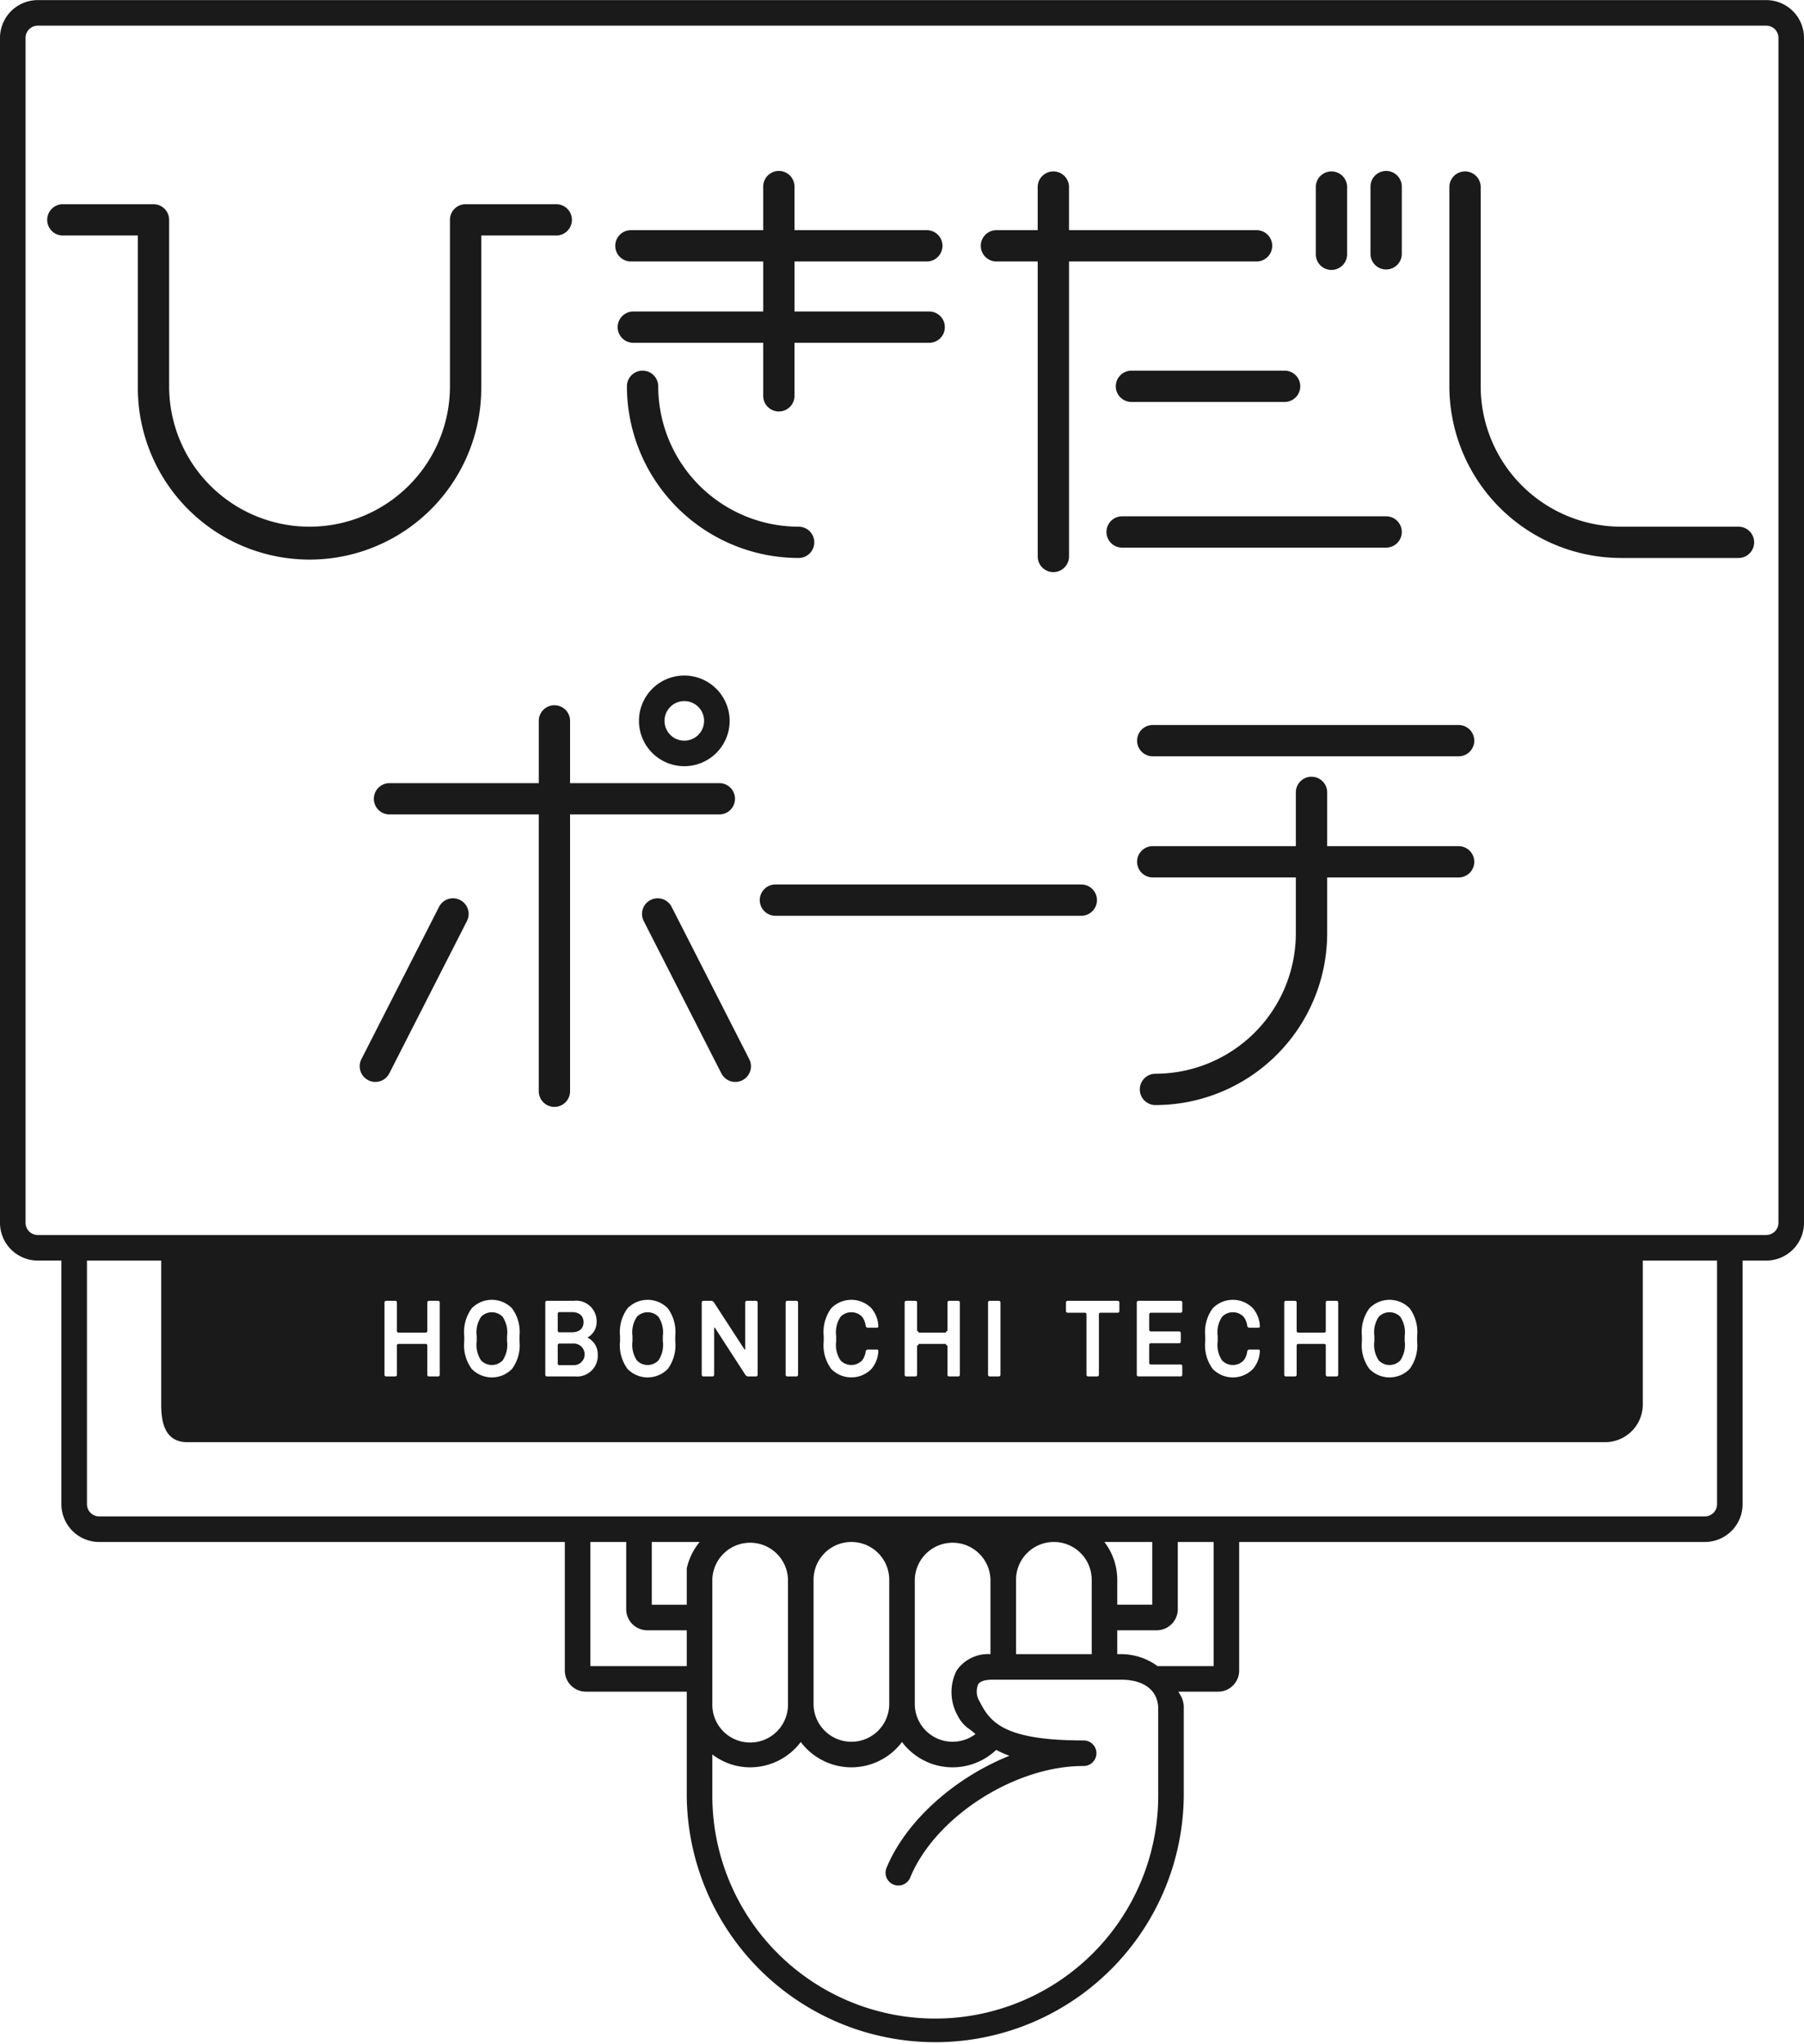 <svg xmlns="http://www.w3.org/2000/svg" width="120" height="136" viewBox="0 0 120 136"><defs><style>.a{fill:#1a1a1a;}</style></defs><path class="a" d="M37.001,13.586h-6.03a1.042,1.042,0,0,0-1.041,1.041V25.7a9.339,9.339,0,1,1-18.679,0V14.627a1.042,1.042,0,0,0-1.041-1.041h-6.03a1.041,1.041,0,0,0,0,2.082H9.17V25.7a11.422,11.422,0,1,0,22.843,0V15.668h4.989a1.041,1.041,0,1,0,0-2.082Z"/><path class="a" d="M53.124,35.04a9.35,9.35,0,0,1-9.34-9.34,1.041,1.041,0,0,0-2.082,0A11.435,11.435,0,0,0,53.124,37.122a1.041,1.041,0,0,0,0-2.082Z"/><path class="a" d="M61.81,20.724h-8.96V17.395H61.65a1.041,1.041,0,0,0,0-2.082H52.849V12.414a1.041,1.041,0,0,0-2.082,0v2.899h-8.8a1.041,1.041,0,0,0,0,2.082h8.8v3.329h-8.64a1.041,1.041,0,0,0,0,2.082h8.64v3.528a1.041,1.041,0,0,0,2.082,0V22.806h8.96a1.041,1.041,0,1,0,0-2.082Z"/><path class="a" d="M115.643,35.04h-7.81a9.35,9.35,0,0,1-9.339-9.34V12.414a1.042,1.042,0,0,0-2.083,0V25.7a11.435,11.435,0,0,0,11.422,11.422h7.81a1.041,1.041,0,0,0,0-2.082Z"/><path class="a" d="M83.585,17.395a1.041,1.041,0,1,0,0-2.082H71.109V12.414a1.042,1.042,0,0,0-2.083,0v2.899H66.282a1.041,1.041,0,1,0,0,2.082h2.745V37.052a1.042,1.042,0,0,0,2.083,0V17.395Z"/><path class="a" d="M74.221,25.7a1.043,1.043,0,0,0,1.042,1.041H85.451a1.041,1.041,0,1,0,0-2.082H75.263A1.043,1.043,0,0,0,74.221,25.7Z"/><path class="a" d="M92.205,34.35H74.641a1.041,1.041,0,1,0,0,2.082H92.205a1.041,1.041,0,0,0,0-2.082Z"/><path class="a" d="M88.566,17.959a1.043,1.043,0,0,0,1.042-1.041V12.414a1.042,1.042,0,0,0-2.083,0v4.504A1.042,1.042,0,0,0,88.566,17.959Z"/><path class="a" d="M92.205,11.373a1.043,1.043,0,0,0-1.042,1.041v4.504a1.042,1.042,0,0,0,2.083,0V12.414A1.042,1.042,0,0,0,92.205,11.373Z"/><path class="a" d="M45.519,44.942a3.016,3.016,0,1,0,3.016,3.016A3.02,3.02,0,0,0,45.519,44.942Zm0,4.332a1.316,1.316,0,1,1,1.316-1.316A1.317,1.317,0,0,1,45.519,49.275Z"/><path class="a" d="M47.85,54.183a1.041,1.041,0,0,0,0-2.082h-9.929V47.959a1.041,1.041,0,0,0-2.082,0v4.143H25.909a1.041,1.041,0,1,0,0,2.082h9.929V72.598a1.041,1.041,0,1,0,2.082,0V54.183Z"/><path class="a" d="M30.605,59.876a1.041,1.041,0,0,0-1.4.455L24.041,70.463a1.041,1.041,0,0,0,.456,1.401,1.038,1.038,0,0,0,1.4-.456L31.06,61.276a1.041,1.041,0,0,0-.455-1.401Z"/><path class="a" d="M44.676,60.331a1.041,1.041,0,1,0-1.856.945l5.163,10.133a1.04,1.04,0,0,0,.929.57,1.053,1.053,0,0,0,.472-.114,1.041,1.041,0,0,0,.455-1.401Z"/><path class="a" d="M71.927,58.843H51.58a1.041,1.041,0,0,0,0,2.082H71.927a1.041,1.041,0,0,0,0-2.082Z"/><path class="a" d="M97.026,48.234H76.679a1.041,1.041,0,1,0,0,2.082H97.026a1.041,1.041,0,1,0,0-2.082Z"/><path class="a" d="M97.026,56.293h-8.744V52.717a1.042,1.042,0,0,0-2.084,0v3.576h-9.519a1.041,1.041,0,1,0,0,2.082h9.519v3.72A9.348,9.348,0,0,1,76.86,71.434a1.042,1.042,0,1,0,0,2.084,11.435,11.435,0,0,0,11.422-11.422v-3.72h8.744a1.041,1.041,0,1,0,0-2.082Z"/><path class="a" d="M33.431,90.512a1.851,1.851,0,0,0,.297-1.281V88.882a1.852,1.852,0,0,0-.297-1.281,1,1,0,0,0-1.426,0,1.855,1.855,0,0,0-.296,1.281v.349a1.855,1.855,0,0,0,.296,1.281,1,1,0,0,0,1.426,0Z"/><path class="a" d="M93.143,90.512a1.855,1.855,0,0,0,.296-1.281V88.882a1.855,1.855,0,0,0-.296-1.281,1,1,0,0,0-1.427,0A1.855,1.855,0,0,0,91.42,88.882v.349a1.855,1.855,0,0,0,.297,1.281,1,1,0,0,0,1.427,0Z"/><path class="a" d="M37.206,88.636h.84c.482,0,.77-.251.77-.672s-.287-.672-.77-.672h-.84a.107.107,0,0,0-.107.106v1.131A.107.107,0,0,0,37.206,88.636Z"/><path class="a" d="M117.49.007H2.51A2.513,2.513,0,0,0,0,2.517V81.353a2.513,2.513,0,0,0,2.51,2.51H4.084v16.212a2.513,2.513,0,0,0,2.511,2.51H37.571v8.556a1.405,1.405,0,0,0,1.404,1.403h6.707v6.917a16.531,16.531,0,0,0,33.061,0v-5.77a1.638,1.638,0,0,0-.276-1.003c-.025-.044-.053-.091-.082-.143h2.64a1.405,1.405,0,0,0,1.403-1.403v-8.556h30.976a2.513,2.513,0,0,0,2.511-2.51V83.864H117.49a2.513,2.513,0,0,0,2.51-2.51V2.517A2.513,2.513,0,0,0,117.49.007ZM45.682,110.845h-6.41v-8.259h2.383v4.472a1.405,1.405,0,0,0,1.404,1.403h2.623Zm0-6.506v2.422H43.356v-4.175H46.538A4.22,4.22,0,0,0,45.682,104.34Zm31.361,15.123a14.83,14.83,0,1,1-29.66,0v-2.742a4.123,4.123,0,0,0,2.517.857,4.217,4.217,0,0,0,3.366-1.685,4.207,4.207,0,0,0,6.734,0,4.204,4.204,0,0,0,6.267.524,6.747,6.747,0,0,0,.875.394c-3.714,1.493-6.895,4.38-8.161,7.431a.851.851,0,1,0,1.571.653c1.665-4.014,6.933-7.405,11.501-7.405a.851.851,0,1,0,0-1.701c-5.173,0-6.174-1.161-6.876-2.565a1.256,1.256,0,0,1-.105-1.178c.118-.191.454-.297.945-.297h8.557c1.546,0,2.469.727,2.469,1.943Zm-29.66-6.103v-8.257a2.517,2.517,0,0,1,5.033,0V113.36a2.517,2.517,0,1,1-5.033,0Zm6.734,0v-8.257a2.517,2.517,0,0,1,5.034,0V113.36a2.517,2.517,0,1,1-5.034,0Zm9.596.799a2.338,2.338,0,0,0,.795.897c.122.093.247.188.379.309a2.515,2.515,0,0,1-4.036-2.005v-8.257a2.517,2.517,0,0,1,5.033,0v4.948a2.526,2.526,0,0,0-2.258,1.102A3.199,3.199,0,0,0,63.713,114.159Zm3.872-4.11v-4.946a2.517,2.517,0,0,1,5.034,0v4.946Zm5.877-7.463h3.183v4.175h-2.326v-1.658A4.125,4.125,0,0,0,73.462,102.587Zm7.267,8.259H77.001a4.119,4.119,0,0,0-2.427-.796h-.255v-1.587H76.941a1.405,1.405,0,0,0,1.403-1.403v-4.472h2.384Zm33.487-10.769a.811.811,0,0,1-.81.809H6.595a.811.811,0,0,1-.81-.809V83.864h4.939v9.573c0,1.078.181,2.51,1.746,2.51h94.297a2.513,2.513,0,0,0,2.51-2.51V83.864h4.939ZM26.509,88.657h1.808a.108.108,0,0,0,.107-.107V86.649a.108.108,0,0,1,.107-.107h.613a.108.108,0,0,1,.107.107V91.464a.107.107,0,0,1-.107.107h-.613a.107.107,0,0,1-.107-.107v-1.95a.107.107,0,0,0-.107-.107H26.509a.108.108,0,0,0-.107.107v1.95a.107.107,0,0,1-.106.107h-.613a.107.107,0,0,1-.107-.107V86.649a.107.107,0,0,1,.107-.107h.613a.107.107,0,0,1,.106.107V88.55A.108.108,0,0,0,26.509,88.657Zm4.373.573V88.882a2.659,2.659,0,0,1,.496-1.84,1.869,1.869,0,0,1,2.682,0,2.659,2.659,0,0,1,.496,1.84v.349a2.66,2.66,0,0,1-.496,1.84,1.871,1.871,0,0,1-2.682,0A2.66,2.66,0,0,1,30.881,89.231Zm8.88.904a1.38,1.38,0,0,1-1.534,1.436H36.38a.108.108,0,0,1-.107-.107V86.649a.108.108,0,0,1,.107-.107h1.772a1.363,1.363,0,0,1,1.534,1.394,1.164,1.164,0,0,1-.614,1.051A1.225,1.225,0,0,1,39.762,90.135Zm1.482-.904V88.882a2.656,2.656,0,0,1,.497-1.84,1.868,1.868,0,0,1,2.681,0,2.658,2.658,0,0,1,.496,1.84v.349a2.659,2.659,0,0,1-.496,1.84,1.87,1.87,0,0,1-2.681,0A2.657,2.657,0,0,1,41.244,89.231Zm5.434,2.233V86.649a.108.108,0,0,1,.107-.107h.532a.219.219,0,0,1,.165.09l2.03,3.127c.032.05.058.042.058-.017V86.649a.108.108,0,0,1,.107-.107H50.29a.107.107,0,0,1,.107.107V91.464a.107.107,0,0,1-.107.107h-.532a.222.222,0,0,1-.166-.09l-2.029-3.134c-.032-.049-.059-.041-.059.017V91.464a.107.107,0,0,1-.107.107h-.613A.108.108,0,0,1,46.678,91.464Zm5.582,0V86.649a.107.107,0,0,1,.106-.107h.613a.107.107,0,0,1,.107.107V91.464a.107.107,0,0,1-.107.107h-.613A.107.107,0,0,1,52.26,91.464Zm3.656-.952a1,1,0,0,0,1.426,0,1.237,1.237,0,0,0,.246-.622.142.142,0,0,1,.13-.105h.62a.089.089,0,0,1,.088.106,1.976,1.976,0,0,1-.455,1.181v-.001a1.871,1.871,0,0,1-2.682,0,2.659,2.659,0,0,1-.496-1.84V88.882a2.658,2.658,0,0,1,.496-1.84,1.869,1.869,0,0,1,2.682,0,1.973,1.973,0,0,1,.455,1.18.09.09,0,0,1-.088.106h-.619a.141.141,0,0,1-.13-.105,1.236,1.236,0,0,0-.246-.623,1,1,0,0,0-1.426,0A1.854,1.854,0,0,0,55.62,88.882v.349A1.853,1.853,0,0,0,55.916,90.512Zm5.193-1.855h1.808a.108.108,0,0,1,.107-.107V86.649a.107.107,0,0,1,.106-.107h.613a.108.108,0,0,1,.106.107V91.464a.107.107,0,0,1-.106.107h-.613a.107.107,0,0,1-.106-.107v-1.95a.108.108,0,0,1-.107-.107H61.109a.107.107,0,0,1-.107.107v1.95a.107.107,0,0,1-.107.107h-.612a.107.107,0,0,1-.107-.107V86.649a.108.108,0,0,1,.107-.107h.612a.108.108,0,0,1,.107.107V88.55A.108.108,0,0,1,61.109,88.657Zm4.614,2.807V86.649a.108.108,0,0,1,.107-.107h.612a.108.108,0,0,1,.107.107V91.464a.107.107,0,0,1-.107.107H65.83A.108.108,0,0,1,65.723,91.464Zm6.441-4.129H71.013a.107.107,0,0,1-.106-.107v-.579a.107.107,0,0,1,.106-.107h3.34a.108.108,0,0,1,.107.107v.579a.107.107,0,0,1-.107.107h-1.15a.107.107,0,0,0-.106.106V91.464a.108.108,0,0,1-.107.107h-.612a.108.108,0,0,1-.107-.107V87.441A.107.107,0,0,0,72.164,87.335ZM76.55,88.578h1.889a.107.107,0,0,1,.106.107v.571a.107.107,0,0,1-.106.107H76.55a.107.107,0,0,0-.107.107v1.2a.107.107,0,0,0,.107.106h1.987a.107.107,0,0,1,.107.107v.579a.107.107,0,0,1-.107.107H75.724a.107.107,0,0,1-.107-.107V86.649a.107.107,0,0,1,.107-.107h2.813a.108.108,0,0,1,.107.107v.579a.107.107,0,0,1-.107.107H76.55a.107.107,0,0,0-.107.106v1.03A.108.108,0,0,0,76.55,88.578Zm4.745,1.934a.999.999,0,0,0,1.426,0,1.23,1.23,0,0,0,.246-.622.142.142,0,0,1,.131-.105h.618a.089.089,0,0,1,.088.106,1.97,1.97,0,0,1-.455,1.181v-.001a1.87,1.87,0,0,1-2.682,0,2.66,2.66,0,0,1-.496-1.84V88.882a2.659,2.659,0,0,1,.496-1.84,1.869,1.869,0,0,1,2.682,0,1.972,1.972,0,0,1,.456,1.18.09.09,0,0,1-.088.106h-.619a.141.141,0,0,1-.131-.105,1.228,1.228,0,0,0-.246-.623.999.999,0,0,0-1.426,0,1.855,1.855,0,0,0-.296,1.281v.349A1.855,1.855,0,0,0,81.295,90.512Zm5.064-1.855h1.723a.108.108,0,0,0,.107-.107V86.649a.108.108,0,0,1,.107-.107h.612a.107.107,0,0,1,.107.107V91.464a.107.107,0,0,1-.107.107h-.612a.107.107,0,0,1-.107-.107v-1.95a.107.107,0,0,0-.107-.107H86.359a.107.107,0,0,0-.107.107v1.95a.107.107,0,0,1-.107.107h-.613a.107.107,0,0,1-.106-.107V86.649a.107.107,0,0,1,.106-.107h.613a.107.107,0,0,1,.107.107V88.55A.108.108,0,0,0,86.359,88.657Zm4.234.573V88.882a2.659,2.659,0,0,1,.496-1.84,1.869,1.869,0,0,1,2.682,0,2.662,2.662,0,0,1,.495,1.84v.349a2.663,2.663,0,0,1-.495,1.84,1.871,1.871,0,0,1-2.682,0A2.66,2.66,0,0,1,90.593,89.231ZM118.3,81.353a.811.811,0,0,1-.81.809H2.51a.811.811,0,0,1-.81-.809V2.517a.811.811,0,0,1,.81-.81H117.49a.811.811,0,0,1,.81.81Z"/><path class="a" d="M38.116,89.386h-.91a.107.107,0,0,0-.107.107v1.222a.108.108,0,0,0,.107.107h.91a.72.72,0,1,0,0-1.436Z"/><path class="a" d="M43.795,90.512a1.855,1.855,0,0,0,.297-1.281V88.882a1.855,1.855,0,0,0-.297-1.281,1,1,0,0,0-1.426,0,1.855,1.855,0,0,0-.297,1.281v.349a1.855,1.855,0,0,0,.297,1.281,1,1,0,0,0,1.426,0Z"/></svg>